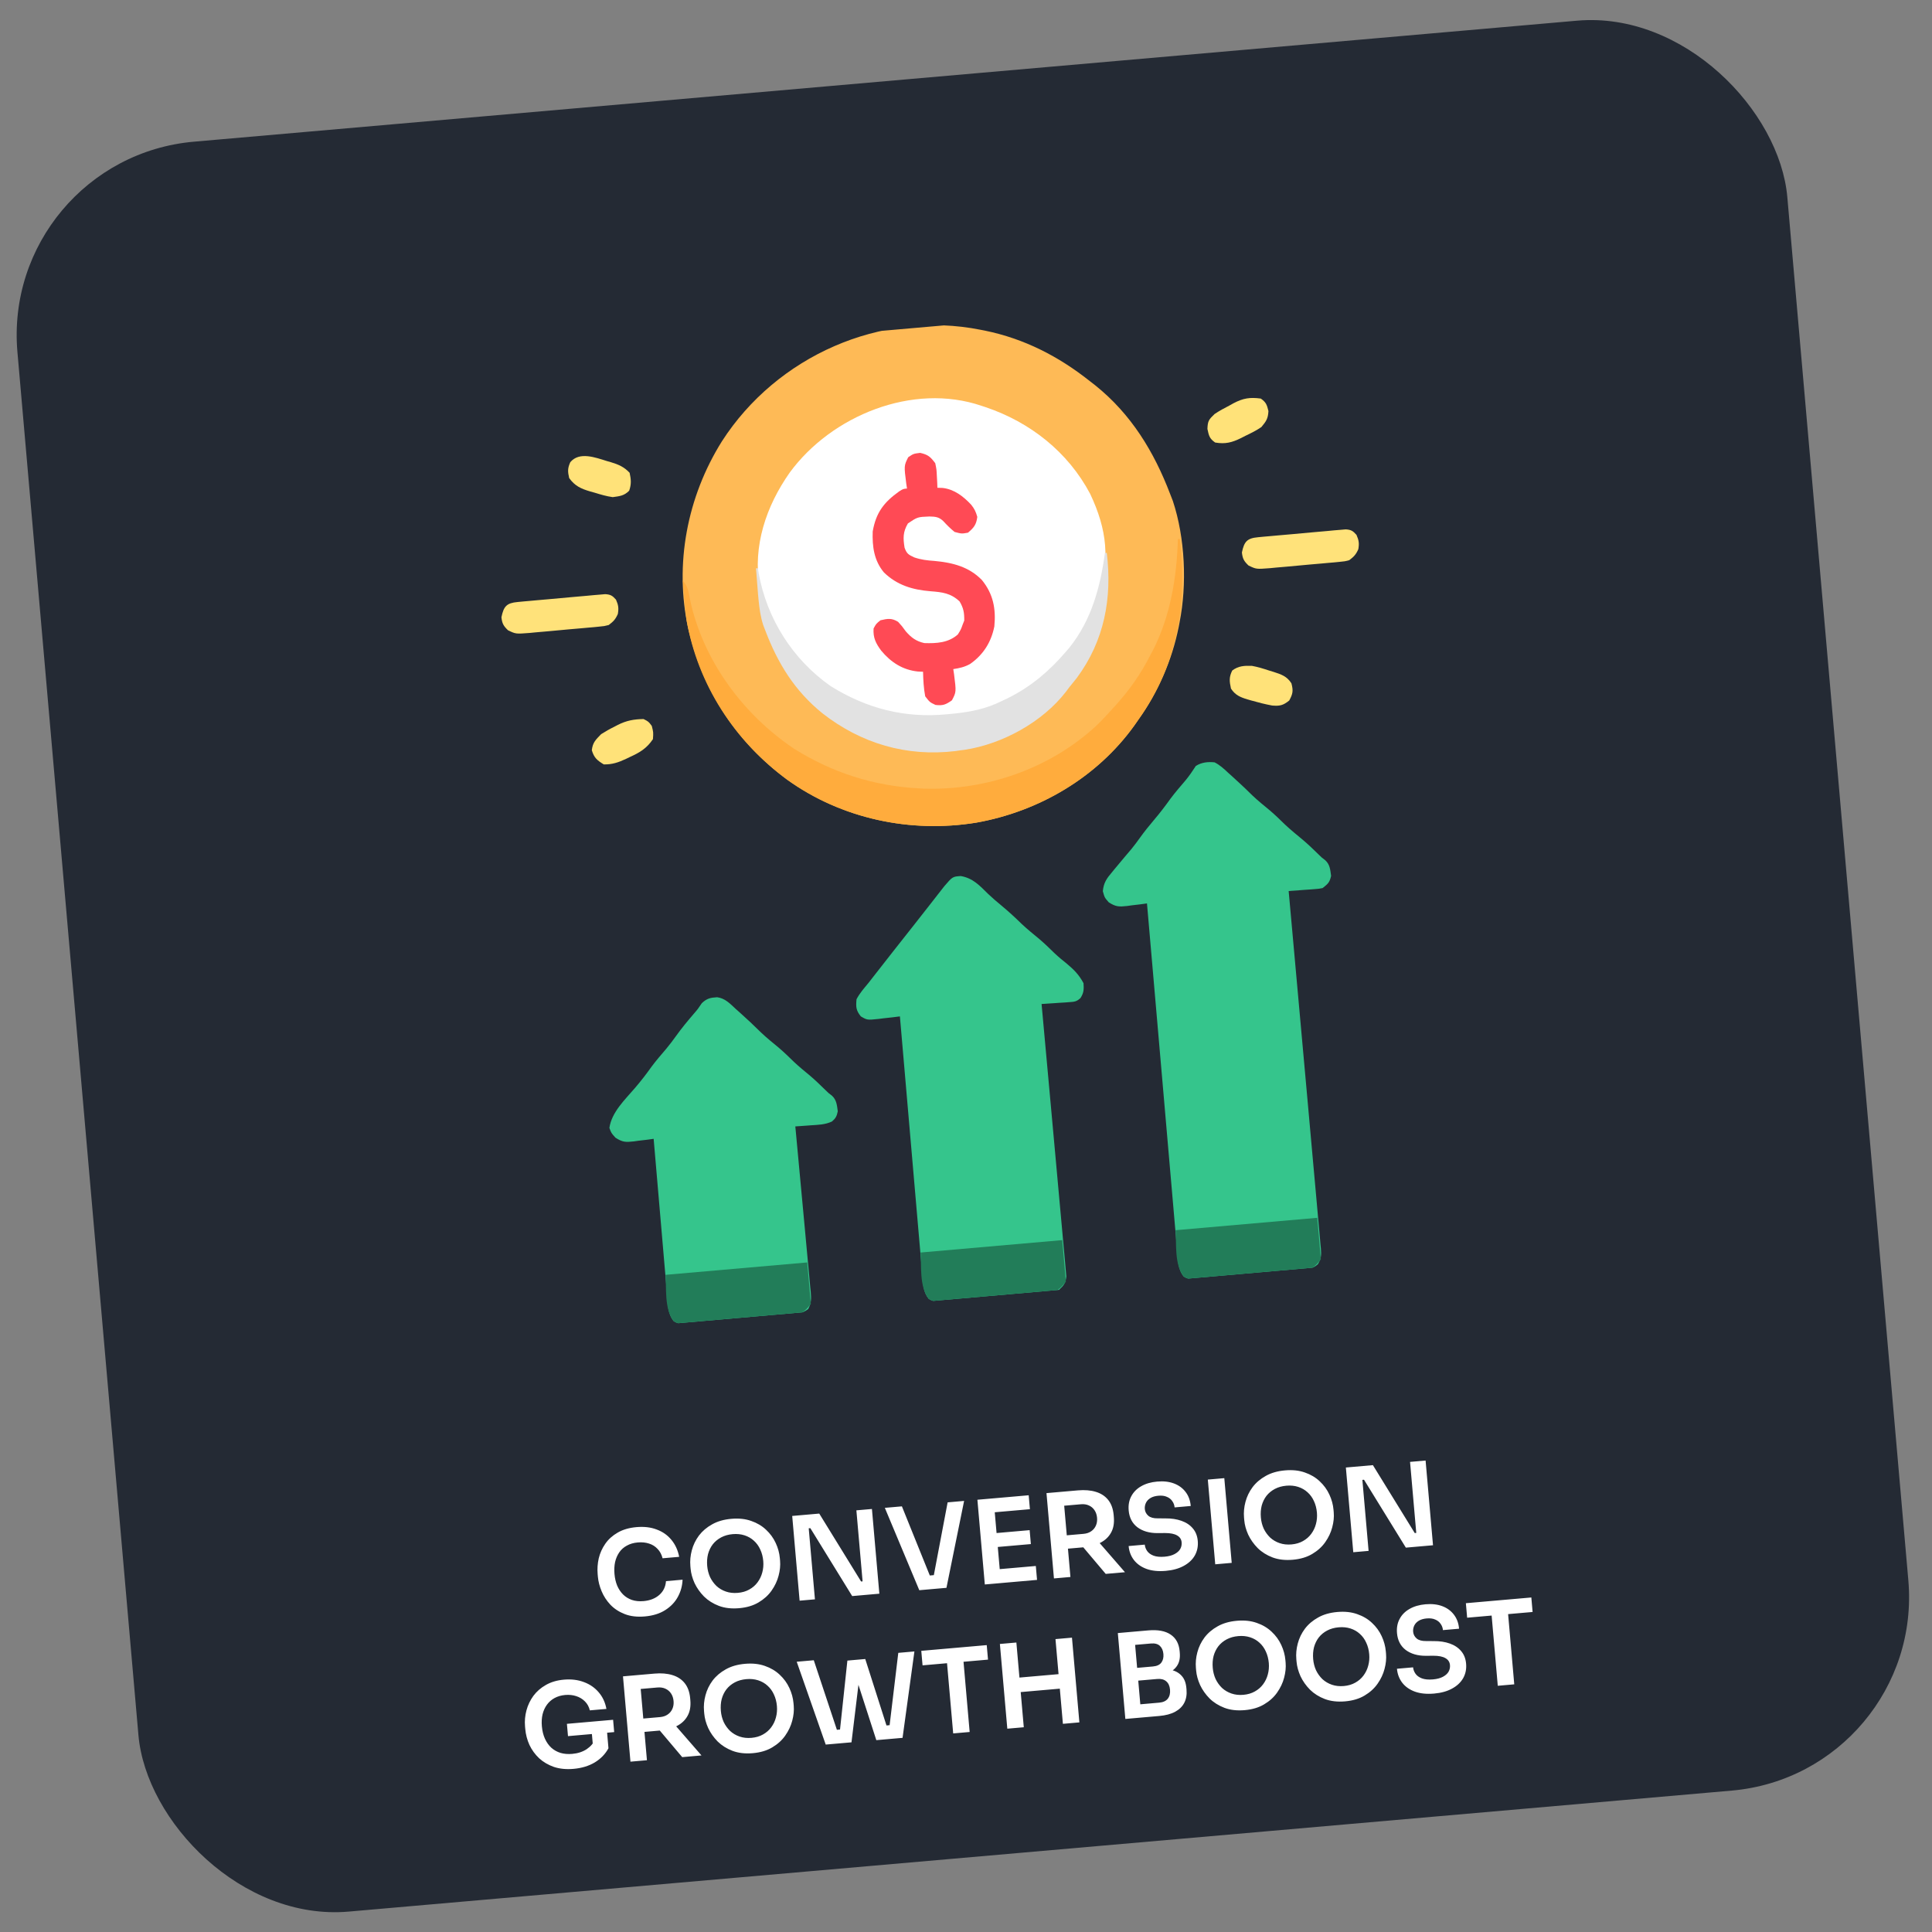 <svg width="199" height="199" viewBox="0 0 199 199" fill="none" xmlns="http://www.w3.org/2000/svg">
<rect x="0" y="0" width="199" height="199" fill="#808080" stroke="none"/>
<rect x="0.052" y="16.337" width="183" height="183" rx="20" transform="rotate(-5 0.052 16.337)" fill="#242A34"/>
<path d="M66.422 166.496C65.633 166.565 64.944 166.485 64.353 166.256C63.763 166.026 63.269 165.704 62.871 165.289C62.482 164.874 62.18 164.41 61.967 163.899C61.753 163.387 61.626 162.889 61.583 162.402L61.56 162.139C61.513 161.598 61.55 161.056 61.671 160.516C61.8 159.974 62.025 159.473 62.346 159.011C62.667 158.549 63.092 158.167 63.619 157.864C64.154 157.552 64.8 157.363 65.557 157.297C66.346 157.228 67.044 157.311 67.651 157.547C68.265 157.774 68.77 158.132 69.166 158.619C69.561 159.099 69.825 159.678 69.957 160.357L68.247 160.506C68.148 160.114 67.976 159.791 67.729 159.54C67.489 159.28 67.196 159.097 66.85 158.99C66.502 158.876 66.118 158.838 65.695 158.875C65.265 158.912 64.889 159.021 64.567 159.202C64.245 159.375 63.984 159.606 63.785 159.897C63.586 160.187 63.442 160.521 63.355 160.898C63.275 161.275 63.255 161.686 63.294 162.132C63.332 162.563 63.422 162.956 63.566 163.313C63.718 163.669 63.921 163.977 64.177 164.235C64.431 164.486 64.733 164.673 65.081 164.795C65.437 164.916 65.838 164.957 66.284 164.918C66.938 164.861 67.474 164.654 67.892 164.296C68.318 163.929 68.553 163.451 68.598 162.861L70.307 162.711C70.282 163.34 70.12 163.928 69.823 164.476C69.526 165.024 69.092 165.48 68.521 165.843C67.951 166.206 67.251 166.424 66.422 166.496ZM76.139 165.646C75.35 165.715 74.652 165.636 74.046 165.408C73.448 165.179 72.938 164.858 72.516 164.445C72.102 164.024 71.777 163.562 71.54 163.061C71.311 162.551 71.175 162.053 71.132 161.567L71.109 161.304C71.063 160.77 71.112 160.232 71.257 159.689C71.402 159.138 71.647 158.631 71.991 158.167C72.344 157.703 72.796 157.318 73.348 157.013C73.899 156.699 74.561 156.509 75.334 156.441C76.099 156.374 76.78 156.447 77.376 156.66C77.973 156.865 78.481 157.166 78.901 157.563C79.329 157.959 79.662 158.416 79.9 158.933C80.138 159.442 80.279 159.964 80.326 160.498L80.349 160.761C80.392 161.247 80.34 161.761 80.195 162.304C80.057 162.838 79.817 163.349 79.474 163.837C79.138 164.316 78.692 164.72 78.135 165.05C77.585 165.379 76.92 165.578 76.139 165.646ZM76.001 164.068C76.447 164.029 76.839 163.915 77.175 163.724C77.52 163.534 77.804 163.288 78.026 162.988C78.256 162.678 78.419 162.339 78.516 161.969C78.619 161.591 78.653 161.198 78.617 160.792C78.579 160.353 78.476 159.957 78.308 159.602C78.149 159.247 77.93 158.945 77.651 158.696C77.38 158.447 77.059 158.262 76.687 158.142C76.315 158.022 75.91 157.981 75.472 158.019C75.025 158.058 74.63 158.169 74.284 158.352C73.939 158.535 73.65 158.773 73.419 159.066C73.196 159.359 73.032 159.694 72.929 160.073C72.834 160.45 72.805 160.858 72.843 161.297C72.879 161.703 72.977 162.084 73.136 162.44C73.303 162.786 73.522 163.092 73.795 163.358C74.074 163.614 74.4 163.807 74.773 163.935C75.145 164.063 75.555 164.107 76.001 164.068ZM82.362 164.873L81.599 156.146L84.384 155.902L88.694 162.897L89.088 162.863L88.868 163.099L88.209 155.568L89.811 155.428L90.575 164.154L87.777 164.399L83.467 157.404L83.061 157.44L83.281 157.204L83.94 164.735L82.362 164.873ZM94.689 163.794L91.14 155.311L92.898 155.158L95.866 162.511L95.343 162.316L96.634 162.203L96.141 162.487L97.608 154.746L99.305 154.597L97.487 163.55L94.689 163.794ZM101.438 163.204L100.674 154.477L102.336 154.332L103.099 163.059L101.438 163.204ZM102.86 163.079L102.735 161.645L106.692 161.299L106.817 162.733L102.86 163.079ZM102.535 159.362L102.409 157.927L106.056 157.608L106.181 159.043L102.535 159.362ZM102.222 155.787L102.097 154.353L105.958 154.015L106.083 155.45L102.222 155.787ZM108.559 162.581L107.79 153.794L109.488 153.646L110.256 162.432L108.559 162.581ZM113.891 162.114L110.88 158.547L112.781 158.381L115.875 161.941L113.891 162.114ZM109.499 159.559L109.379 158.185L111.602 157.99C111.913 157.963 112.175 157.876 112.387 157.729C112.607 157.581 112.77 157.386 112.877 157.144C112.985 156.902 113.025 156.633 113 156.338C112.973 156.035 112.886 155.774 112.738 155.554C112.591 155.334 112.396 155.17 112.153 155.063C111.919 154.955 111.646 154.915 111.336 154.942L109.112 155.136L108.986 153.69L111.03 153.511C111.731 153.45 112.346 153.5 112.874 153.663C113.41 153.825 113.836 154.105 114.152 154.503C114.468 154.901 114.654 155.418 114.71 156.056L114.726 156.247C114.783 156.893 114.686 157.435 114.435 157.875C114.192 158.314 113.825 158.659 113.333 158.911C112.841 159.163 112.245 159.319 111.543 159.381L109.499 159.559ZM120.089 161.801C119.316 161.869 118.652 161.802 118.096 161.602C117.549 161.401 117.117 161.097 116.8 160.691C116.483 160.278 116.3 159.796 116.252 159.246L117.914 159.1C117.934 159.331 118.017 159.553 118.164 159.765C118.311 159.969 118.529 160.127 118.82 160.238C119.119 160.348 119.499 160.383 119.962 160.343C120.376 160.306 120.717 160.216 120.986 160.072C121.254 159.928 121.448 159.755 121.567 159.552C121.685 159.341 121.733 159.111 121.711 158.864C121.684 158.554 121.531 158.318 121.252 158.158C120.972 157.99 120.555 157.906 120.001 157.906L119.231 157.913C118.388 157.914 117.696 157.714 117.155 157.312C116.621 156.901 116.322 156.325 116.257 155.583C116.208 155.025 116.298 154.536 116.526 154.114C116.753 153.685 117.093 153.342 117.544 153.086C118.003 152.821 118.551 152.66 119.188 152.605C119.85 152.547 120.43 152.612 120.928 152.802C121.426 152.991 121.826 153.285 122.126 153.685C122.425 154.076 122.599 154.555 122.649 155.12L120.987 155.266C120.966 155.027 120.887 154.813 120.75 154.624C120.621 154.427 120.435 154.278 120.193 154.179C119.959 154.071 119.667 154.032 119.316 154.063C118.981 154.092 118.707 154.172 118.494 154.304C118.28 154.435 118.126 154.601 118.031 154.802C117.937 155.003 117.899 155.215 117.918 155.438C117.942 155.709 118.063 155.939 118.28 156.129C118.497 156.311 118.822 156.399 119.255 156.393L120.026 156.398C120.652 156.391 121.209 156.475 121.698 156.649C122.187 156.823 122.575 157.082 122.863 157.427C123.158 157.77 123.328 158.201 123.373 158.719C123.421 159.269 123.32 159.768 123.07 160.215C122.82 160.655 122.437 161.013 121.924 161.291C121.418 161.568 120.806 161.738 120.089 161.801ZM125.172 161.127L124.408 152.401L126.106 152.252L126.869 160.979L125.172 161.127ZM133.167 160.657C132.378 160.726 131.681 160.646 131.074 160.418C130.476 160.19 129.966 159.869 129.545 159.456C129.13 159.034 128.805 158.573 128.568 158.072C128.339 157.562 128.203 157.064 128.161 156.578L128.138 156.315C128.091 155.781 128.14 155.242 128.285 154.7C128.43 154.149 128.675 153.642 129.02 153.178C129.372 152.713 129.825 152.328 130.376 152.023C130.927 151.71 131.589 151.52 132.362 151.452C133.127 151.385 133.808 151.458 134.405 151.671C135.001 151.876 135.509 152.176 135.929 152.573C136.357 152.97 136.69 153.426 136.928 153.943C137.166 154.453 137.308 154.974 137.354 155.508L137.377 155.771C137.42 156.257 137.369 156.772 137.223 157.315C137.085 157.849 136.845 158.36 136.502 158.847C136.167 159.326 135.72 159.731 135.163 160.061C134.613 160.39 133.948 160.588 133.167 160.657ZM133.029 159.079C133.475 159.04 133.867 158.925 134.204 158.735C134.548 158.544 134.832 158.299 135.055 157.998C135.285 157.689 135.448 157.349 135.544 156.98C135.647 156.601 135.681 156.209 135.646 155.802C135.607 155.364 135.504 154.967 135.337 154.613C135.177 154.257 134.958 153.955 134.679 153.707C134.408 153.457 134.087 153.273 133.715 153.152C133.343 153.032 132.938 152.992 132.5 153.03C132.054 153.069 131.658 153.18 131.312 153.363C130.967 153.546 130.679 153.784 130.447 154.077C130.224 154.369 130.061 154.705 129.957 155.083C129.862 155.461 129.833 155.869 129.872 156.307C129.907 156.714 130.005 157.095 130.164 157.45C130.331 157.797 130.551 158.103 130.823 158.368C131.102 158.625 131.428 158.817 131.801 158.945C132.173 159.073 132.583 159.118 133.029 159.079ZM139.39 159.883L138.627 151.157L141.412 150.913L145.722 157.908L146.117 157.874L145.897 158.11L145.238 150.578L146.839 150.438L147.603 159.165L144.806 159.41L140.496 152.415L140.089 152.45L140.309 152.214L140.968 159.745L139.39 159.883ZM59.076 182.196C58.327 182.262 57.655 182.196 57.059 181.999C56.471 181.794 55.963 181.497 55.536 181.109C55.116 180.712 54.783 180.255 54.537 179.739C54.298 179.213 54.153 178.66 54.102 178.078L54.079 177.815C54.031 177.265 54.08 176.719 54.225 176.176C54.37 175.633 54.608 175.135 54.937 174.68C55.275 174.225 55.704 173.85 56.224 173.556C56.752 173.253 57.37 173.07 58.08 173.008C58.845 172.941 59.535 173.025 60.15 173.261C60.764 173.488 61.272 173.841 61.676 174.32C62.078 174.79 62.341 175.358 62.463 176.022L60.754 176.171C60.665 175.801 60.498 175.495 60.251 175.251C60.005 175 59.703 174.817 59.348 174.704C59.001 174.59 58.624 174.551 58.218 174.586C57.811 174.622 57.447 174.726 57.125 174.899C56.81 175.071 56.549 175.298 56.341 175.581C56.133 175.865 55.981 176.195 55.886 176.573C55.798 176.95 55.774 177.362 55.813 177.808C55.856 178.294 55.962 178.722 56.13 179.093C56.3 179.464 56.519 179.774 56.79 180.023C57.06 180.265 57.377 180.442 57.74 180.554C58.102 180.659 58.503 180.692 58.941 180.654C59.523 180.603 60.023 180.439 60.44 180.162C60.857 179.876 61.148 179.53 61.313 179.122L61.134 180.523L60.938 178.275L62.504 178.138L62.673 180.075C62.348 180.673 61.877 181.16 61.259 181.535C60.641 181.903 59.913 182.123 59.076 182.196ZM58.504 178.825L58.393 177.558L63.151 177.142L63.262 178.409L58.504 178.825ZM64.938 181.455L64.169 172.668L65.867 172.52L66.636 181.306L64.938 181.455ZM70.27 180.988L67.26 177.421L69.16 177.255L72.254 180.814L70.27 180.988ZM65.879 178.433L65.758 177.058L67.982 176.864C68.293 176.837 68.554 176.749 68.766 176.602C68.986 176.455 69.15 176.26 69.257 176.017C69.364 175.775 69.405 175.507 69.379 175.212C69.353 174.909 69.265 174.647 69.118 174.428C68.97 174.208 68.775 174.044 68.533 173.937C68.298 173.829 68.026 173.788 67.715 173.815L65.492 174.01L65.365 172.563L67.409 172.385C68.111 172.323 68.725 172.374 69.253 172.536C69.79 172.698 70.216 172.978 70.531 173.376C70.847 173.774 71.033 174.292 71.089 174.93L71.106 175.121C71.162 175.766 71.065 176.309 70.814 176.748C70.572 177.187 70.204 177.533 69.713 177.784C69.221 178.036 68.624 178.193 67.923 178.254L65.879 178.433ZM77.546 180.58C76.757 180.649 76.059 180.57 75.453 180.342C74.855 180.113 74.345 179.792 73.923 179.38C73.509 178.958 73.183 178.497 72.947 177.995C72.717 177.485 72.582 176.987 72.539 176.501L72.516 176.238C72.469 175.704 72.519 175.166 72.664 174.623C72.808 174.072 73.053 173.565 73.398 173.101C73.751 172.637 74.203 172.252 74.754 171.947C75.305 171.634 75.967 171.443 76.74 171.376C77.505 171.309 78.186 171.382 78.783 171.594C79.379 171.799 79.887 172.1 80.308 172.497C80.736 172.893 81.069 173.35 81.307 173.867C81.544 174.376 81.686 174.898 81.733 175.432L81.756 175.695C81.798 176.181 81.747 176.695 81.602 177.238C81.464 177.772 81.223 178.283 80.88 178.771C80.545 179.25 80.099 179.654 79.541 179.984C78.992 180.313 78.327 180.512 77.546 180.58ZM77.407 179.002C77.854 178.963 78.245 178.849 78.582 178.659C78.927 178.468 79.21 178.222 79.433 177.922C79.663 177.613 79.826 177.273 79.922 176.903C80.025 176.525 80.059 176.132 80.024 175.726C79.986 175.288 79.883 174.891 79.715 174.536C79.555 174.181 79.336 173.879 79.058 173.63C78.787 173.381 78.466 173.196 78.094 173.076C77.722 172.956 77.317 172.915 76.878 172.954C76.432 172.993 76.036 173.103 75.691 173.286C75.345 173.469 75.057 173.707 74.826 174C74.602 174.293 74.439 174.628 74.336 175.007C74.24 175.385 74.212 175.793 74.25 176.231C74.285 176.638 74.383 177.018 74.543 177.374C74.71 177.721 74.929 178.027 75.201 178.292C75.481 178.549 75.807 178.741 76.179 178.869C76.552 178.997 76.961 179.041 77.407 179.002ZM85.051 179.695L82.064 171.163L83.822 171.009L86.291 178.442L85.801 178.208L86.996 178.103L86.494 178.424L87.282 171.044L88.74 170.916L87.705 179.463L85.051 179.695ZM90.263 179.239L87.605 171.015L89.123 170.882L91.395 177.995L90.857 177.765L92.029 177.663L91.599 177.978L92.525 170.248L94.186 170.102L92.965 179.002L90.263 179.239ZM98.18 178.546L97.526 171.075L99.224 170.926L99.877 178.398L98.18 178.546ZM95.025 171.535L94.894 170.04L101.636 169.45L101.767 170.945L95.025 171.535ZM109.481 177.558L108.717 168.831L110.415 168.682L111.178 177.409L109.481 177.558ZM103.755 178.058L102.991 169.332L104.689 169.183L105.452 177.91L103.755 178.058ZM104.825 174.315L104.694 172.821L109.344 172.414L109.475 173.908L104.825 174.315ZM117.335 176.931L117.216 175.568L119.404 175.376C119.802 175.342 120.096 175.207 120.284 174.974C120.472 174.733 120.549 174.421 120.515 174.038C120.482 173.656 120.353 173.37 120.127 173.181C119.901 172.984 119.589 172.903 119.19 172.938L117.003 173.129L116.912 172.089L118.98 171.908C119.562 171.857 120.086 171.884 120.553 171.987C121.027 172.082 121.406 172.282 121.689 172.587C121.981 172.89 122.151 173.317 122.199 173.867L122.214 174.034C122.259 174.552 122.182 175.005 121.983 175.392C121.791 175.77 121.477 176.078 121.04 176.317C120.61 176.548 120.065 176.692 119.404 176.75L117.335 176.931ZM115.913 177.055L115.139 168.209L116.801 168.063L117.574 176.91L115.913 177.055ZM116.979 172.854L116.888 171.814L118.753 171.651C119.159 171.615 119.449 171.482 119.621 171.25C119.793 171.018 119.864 170.723 119.833 170.364C119.801 170.005 119.68 169.727 119.47 169.528C119.26 169.33 118.952 169.248 118.546 169.284L116.681 169.447L116.561 168.084L118.271 167.935C119.259 167.848 120.026 167.99 120.573 168.36C121.127 168.729 121.438 169.3 121.506 170.073L121.52 170.24C121.568 170.782 121.474 171.228 121.24 171.578C121.013 171.919 120.678 172.181 120.236 172.364C119.794 172.54 119.278 172.653 118.688 172.705L116.979 172.854ZM128.211 176.148C127.422 176.217 126.725 176.137 126.119 175.909C125.52 175.68 125.011 175.36 124.589 174.947C124.175 174.525 123.849 174.064 123.613 173.563C123.383 173.053 123.247 172.555 123.205 172.069L123.182 171.806C123.135 171.272 123.184 170.733 123.33 170.19C123.474 169.64 123.719 169.133 124.064 168.669C124.417 168.204 124.869 167.819 125.42 167.514C125.971 167.201 126.633 167.01 127.406 166.943C128.171 166.876 128.852 166.949 129.449 167.162C130.045 167.366 130.553 167.667 130.973 168.064C131.402 168.46 131.735 168.917 131.973 169.434C132.21 169.944 132.352 170.465 132.399 170.999L132.422 171.262C132.464 171.748 132.413 172.263 132.268 172.805C132.13 173.34 131.889 173.85 131.546 174.338C131.211 174.817 130.764 175.222 130.207 175.551C129.658 175.881 128.992 176.079 128.211 176.148ZM128.073 174.57C128.52 174.531 128.911 174.416 129.248 174.226C129.593 174.035 129.876 173.79 130.099 173.489C130.329 173.18 130.492 172.84 130.588 172.471C130.691 172.092 130.725 171.7 130.69 171.293C130.651 170.855 130.548 170.458 130.381 170.104C130.221 169.748 130.002 169.446 129.723 169.197C129.453 168.948 129.131 168.763 128.759 168.643C128.388 168.523 127.982 168.482 127.544 168.521C127.098 168.56 126.702 168.671 126.357 168.854C126.011 169.036 125.723 169.274 125.492 169.568C125.268 169.86 125.105 170.196 125.001 170.574C124.906 170.952 124.877 171.36 124.916 171.798C124.951 172.205 125.049 172.586 125.209 172.941C125.375 173.288 125.595 173.594 125.867 173.859C126.146 174.116 126.472 174.308 126.845 174.436C127.218 174.564 127.627 174.609 128.073 174.57ZM138.555 175.243C137.766 175.312 137.068 175.232 136.462 175.004C135.864 174.776 135.354 174.455 134.932 174.042C134.518 173.62 134.192 173.159 133.956 172.658C133.727 172.148 133.591 171.65 133.548 171.164L133.525 170.901C133.478 170.367 133.528 169.828 133.673 169.286C133.817 168.735 134.062 168.228 134.407 167.764C134.76 167.299 135.212 166.914 135.764 166.609C136.314 166.296 136.976 166.106 137.749 166.038C138.514 165.971 139.195 166.044 139.792 166.257C140.388 166.462 140.897 166.762 141.317 167.159C141.745 167.555 142.078 168.012 142.316 168.529C142.553 169.039 142.695 169.56 142.742 170.094L142.765 170.357C142.807 170.843 142.756 171.358 142.611 171.901C142.473 172.435 142.232 172.945 141.89 173.433C141.554 173.912 141.108 174.317 140.55 174.647C140.001 174.976 139.336 175.174 138.555 175.243ZM138.417 173.665C138.863 173.626 139.254 173.511 139.591 173.321C139.936 173.13 140.22 172.885 140.442 172.584C140.672 172.275 140.835 171.935 140.931 171.566C141.035 171.187 141.069 170.795 141.033 170.388C140.995 169.95 140.892 169.553 140.724 169.199C140.565 168.843 140.345 168.541 140.067 168.293C139.796 168.043 139.475 167.858 139.103 167.738C138.731 167.618 138.326 167.578 137.887 167.616C137.441 167.655 137.045 167.766 136.7 167.949C136.355 168.131 136.066 168.37 135.835 168.663C135.612 168.955 135.448 169.291 135.345 169.669C135.249 170.047 135.221 170.455 135.259 170.893C135.295 171.3 135.392 171.681 135.552 172.036C135.719 172.383 135.938 172.689 136.21 172.954C136.49 173.211 136.816 173.403 137.188 173.531C137.561 173.659 137.97 173.704 138.417 173.665ZM147.728 174.44C146.955 174.508 146.29 174.442 145.735 174.241C145.187 174.04 144.755 173.737 144.438 173.331C144.121 172.917 143.938 172.435 143.89 171.885L145.552 171.74C145.572 171.971 145.656 172.192 145.803 172.404C145.949 172.608 146.168 172.766 146.459 172.877C146.757 172.987 147.138 173.022 147.6 172.982C148.014 172.946 148.356 172.855 148.624 172.712C148.893 172.568 149.086 172.394 149.205 172.191C149.323 171.98 149.371 171.751 149.35 171.504C149.323 171.193 149.17 170.957 148.891 170.797C148.611 170.629 148.194 170.545 147.64 170.545L146.869 170.552C146.026 170.554 145.334 170.353 144.793 169.951C144.259 169.54 143.96 168.964 143.895 168.223C143.846 167.665 143.936 167.175 144.164 166.754C144.392 166.324 144.731 165.981 145.182 165.725C145.641 165.46 146.189 165.3 146.827 165.244C147.488 165.186 148.068 165.252 148.566 165.441C149.065 165.63 149.464 165.925 149.764 166.324C150.063 166.715 150.238 167.194 150.287 167.76L148.625 167.905C148.605 167.666 148.526 167.452 148.389 167.263C148.259 167.066 148.073 166.917 147.832 166.818C147.597 166.71 147.305 166.672 146.954 166.702C146.62 166.731 146.345 166.812 146.132 166.943C145.919 167.074 145.765 167.24 145.67 167.441C145.575 167.642 145.537 167.854 145.557 168.077C145.58 168.348 145.701 168.579 145.918 168.768C146.135 168.95 146.46 169.038 146.893 169.032L147.664 169.037C148.29 169.031 148.848 169.114 149.337 169.288C149.826 169.462 150.214 169.722 150.501 170.066C150.796 170.409 150.966 170.84 151.011 171.358C151.06 171.908 150.959 172.407 150.709 172.854C150.458 173.294 150.076 173.653 149.562 173.93C149.056 174.208 148.445 174.377 147.728 174.44ZM154.274 173.639L153.621 166.167L155.318 166.019L155.972 173.49L154.274 173.639ZM151.119 166.627L150.988 165.133L157.731 164.543L157.861 166.037L151.119 166.627Z" fill="white"/>
<g clip-path="url(#clip0_3061_3162)">
<path d="M101.013 33.97C101.158 33.998 101.302 34.027 101.452 34.056C105.494 34.884 109.038 36.702 112.259 39.26C112.447 39.407 112.636 39.553 112.831 39.705C116.51 42.66 118.862 46.515 120.53 50.888C120.622 51.124 120.713 51.359 120.808 51.602C122.073 55.424 122.276 60.205 121.493 64.136C121.466 64.278 121.438 64.421 121.41 64.568C120.716 68.014 119.31 71.256 117.268 74.112C117.122 74.322 116.976 74.531 116.825 74.747C112.983 80.088 107.001 83.589 100.559 84.734C93.774 85.839 86.691 84.337 81.086 80.314C75.967 76.54 72.546 71.393 71.005 65.22C70.965 65.063 70.926 64.905 70.885 64.743C69.443 58.114 70.779 51.159 74.367 45.442C79.997 36.7 90.708 31.909 101.013 33.97Z" fill="#FEBA56"/>
<path d="M101.11 41.804C101.246 41.849 101.382 41.894 101.523 41.94C106.113 43.487 110.012 46.561 112.29 50.871C114.039 54.567 114.373 57.706 113.078 61.61C111.424 66.181 108.219 69.943 103.853 72.1C103.529 72.25 103.529 72.25 103.199 72.402C102.902 72.55 102.902 72.55 102.599 72.7C98.416 74.515 93.301 74.296 89.101 72.695C87.854 72.19 86.719 71.569 85.61 70.804C85.435 70.687 85.261 70.57 85.081 70.449C81.79 68.118 79.133 64.435 78.236 60.47C77.531 56.232 78.904 52.143 81.35 48.667C85.638 42.823 94.012 39.375 101.11 41.804Z" fill="white"/>
<path d="M125.105 78.524C125.641 78.796 126.048 79.17 126.484 79.58C126.603 79.686 126.723 79.793 126.846 79.903C127.187 80.208 127.522 80.519 127.855 80.832C128.075 81.039 128.075 81.039 128.299 81.25C128.533 81.475 128.765 81.702 128.996 81.93C129.57 82.475 130.185 82.969 130.795 83.473C131.343 83.94 131.854 84.437 132.369 84.941C132.953 85.49 133.574 85.993 134.192 86.504C134.763 86.99 135.302 87.504 135.836 88.03C136.152 88.345 136.152 88.345 136.504 88.606C136.993 89.058 137.017 89.58 137.107 90.218C136.95 90.898 136.801 91.019 136.236 91.471C135.852 91.549 135.852 91.549 135.417 91.581C135.26 91.593 135.104 91.605 134.943 91.618C134.699 91.635 134.699 91.635 134.451 91.651C134.204 91.67 134.204 91.67 133.952 91.689C133.546 91.72 133.14 91.749 132.734 91.777C132.752 91.972 132.77 92.166 132.788 92.367C133.22 97.102 133.647 101.838 134.069 106.574C134.274 108.864 134.48 111.154 134.689 113.444C134.871 115.439 135.051 117.435 135.227 119.431C135.321 120.488 135.416 121.545 135.514 122.602C135.606 123.596 135.695 124.59 135.781 125.585C135.813 125.951 135.846 126.316 135.881 126.681C135.929 127.179 135.971 127.677 136.013 128.176C136.028 128.321 136.043 128.466 136.058 128.616C136.109 129.284 136.095 129.651 135.737 130.228C135.192 130.693 134.786 130.711 134.076 130.774C133.887 130.792 133.887 130.792 133.694 130.81C133.278 130.849 132.861 130.882 132.445 130.915C132.155 130.941 131.865 130.966 131.575 130.992C130.969 131.045 130.362 131.096 129.755 131.145C128.977 131.207 128.199 131.276 127.422 131.346C126.824 131.4 126.226 131.451 125.627 131.501C125.34 131.525 125.054 131.55 124.767 131.576C124.366 131.611 123.966 131.643 123.565 131.674C123.337 131.693 123.109 131.712 122.874 131.731C122.307 131.705 122.307 131.705 121.928 131.488C121.324 130.741 121.331 129.825 121.254 128.901C121.241 128.748 121.227 128.595 121.213 128.437C121.168 127.923 121.124 127.409 121.08 126.895C121.048 126.527 121.016 126.159 120.983 125.791C120.896 124.791 120.809 123.79 120.723 122.79C120.633 121.745 120.542 120.7 120.45 119.655C120.278 117.676 120.106 115.697 119.935 113.718C119.74 111.465 119.544 109.212 119.348 106.959C118.945 102.324 118.543 97.689 118.141 93.054C117.915 93.085 117.688 93.116 117.455 93.148C117.155 93.184 116.854 93.219 116.554 93.254C116.405 93.275 116.256 93.296 116.103 93.318C115.269 93.409 114.941 93.411 114.209 92.946C113.776 92.455 113.776 92.455 113.595 91.797C113.671 90.933 113.994 90.476 114.539 89.84C114.629 89.73 114.718 89.62 114.81 89.507C115.067 89.192 115.329 88.881 115.593 88.571C115.772 88.357 115.772 88.357 115.955 88.138C116.153 87.903 116.352 87.668 116.552 87.435C116.86 87.06 117.143 86.673 117.426 86.279C117.879 85.649 118.358 85.053 118.86 84.462C119.465 83.751 120.022 83.022 120.565 82.263C121.056 81.605 121.593 80.988 122.126 80.363C122.513 79.894 122.845 79.399 123.176 78.889C123.783 78.516 124.409 78.453 125.105 78.524Z" fill="#35C58C"/>
<path d="M98.963 90.234C100.223 90.451 100.915 91.226 101.794 92.091C102.235 92.51 102.694 92.898 103.163 93.286C103.883 93.882 104.559 94.504 105.226 95.158C105.812 95.709 106.435 96.213 107.054 96.725C107.607 97.195 108.123 97.695 108.641 98.204C109.045 98.584 109.468 98.929 109.9 99.276C110.633 99.888 111.155 100.425 111.606 101.272C111.649 101.904 111.637 102.265 111.293 102.8C110.894 103.173 110.661 103.187 110.12 103.224C109.955 103.236 109.79 103.249 109.62 103.262C109.448 103.272 109.277 103.282 109.099 103.292C108.926 103.305 108.752 103.317 108.572 103.33C108.143 103.361 107.714 103.389 107.284 103.414C107.298 103.561 107.311 103.708 107.325 103.859C107.655 107.425 107.98 110.991 108.3 114.558C108.455 116.283 108.611 118.008 108.771 119.732C108.91 121.235 109.047 122.738 109.18 124.242C109.251 125.038 109.323 125.834 109.398 126.63C109.469 127.378 109.536 128.128 109.601 128.877C109.625 129.152 109.651 129.427 109.678 129.702C109.714 130.077 109.746 130.453 109.777 130.828C109.796 131.038 109.815 131.249 109.835 131.465C109.775 132.153 109.581 132.401 109.077 132.862C108.5 133.011 108.5 133.011 107.809 133.072C107.62 133.09 107.62 133.09 107.427 133.108C107.011 133.147 106.594 133.18 106.178 133.213C105.888 133.239 105.598 133.264 105.309 133.29C104.702 133.343 104.095 133.394 103.488 133.443C102.71 133.505 101.932 133.574 101.155 133.644C100.557 133.698 99.959 133.749 99.36 133.799C99.074 133.823 98.787 133.848 98.5 133.874C98.1 133.909 97.699 133.941 97.298 133.972C97.07 133.991 96.842 134.01 96.607 134.029C96.04 134.003 96.04 134.003 95.661 133.786C95.126 133.124 95.09 132.381 95.018 131.554C94.997 131.317 94.976 131.08 94.955 130.836C94.933 130.574 94.91 130.312 94.888 130.051C94.864 129.774 94.84 129.498 94.816 129.222C94.75 128.473 94.686 127.724 94.621 126.974C94.554 126.191 94.486 125.408 94.417 124.624C94.288 123.141 94.16 121.658 94.032 120.175C93.887 118.487 93.74 116.799 93.593 115.11C93.292 111.637 92.991 108.164 92.692 104.691C92.449 104.721 92.206 104.752 91.955 104.783C91.635 104.818 91.314 104.854 90.993 104.889C90.834 104.909 90.674 104.93 90.509 104.951C89.32 105.074 89.32 105.074 88.665 104.688C88.169 104.07 88.15 103.713 88.224 102.925C88.547 102.302 89.004 101.789 89.45 101.25C89.628 101.022 89.805 100.795 89.982 100.567C90.623 99.739 91.27 98.915 91.918 98.093C92.032 97.949 92.145 97.805 92.261 97.657C92.846 96.915 93.43 96.174 94.016 95.434C94.52 94.795 95.022 94.155 95.523 93.513C95.651 93.35 95.778 93.187 95.91 93.019C96.154 92.707 96.398 92.394 96.641 92.081C96.752 91.94 96.862 91.799 96.976 91.653C97.073 91.53 97.169 91.406 97.269 91.278C98.115 90.293 98.115 90.293 98.963 90.234Z" fill="#35C58C"/>
<path d="M73.866 102.717C74.682 102.823 75.192 103.373 75.775 103.916C75.969 104.088 75.969 104.088 76.168 104.264C76.93 104.944 77.675 105.643 78.401 106.362C78.971 106.905 79.584 107.396 80.191 107.898C80.744 108.369 81.261 108.869 81.78 109.378C82.307 109.875 82.866 110.33 83.425 110.791C83.977 111.262 84.496 111.763 85.014 112.271C85.336 112.592 85.336 112.592 85.691 112.855C86.179 113.305 86.203 113.828 86.293 114.465C86.189 114.973 86.082 115.183 85.692 115.518C84.992 115.845 84.291 115.858 83.527 115.908C83.373 115.92 83.218 115.932 83.059 115.944C82.679 115.973 82.299 115.999 81.92 116.024C81.941 116.252 81.963 116.479 81.985 116.713C82.188 118.853 82.387 120.994 82.582 123.135C82.683 124.235 82.784 125.336 82.89 126.436C82.991 127.497 83.089 128.559 83.184 129.621C83.221 130.027 83.259 130.432 83.299 130.837C83.354 131.404 83.404 131.971 83.454 132.539C83.471 132.707 83.489 132.875 83.507 133.048C83.565 133.768 83.587 134.185 83.248 134.835C82.669 135.264 82.259 135.307 81.542 135.37C81.353 135.388 81.353 135.388 81.16 135.406C80.744 135.445 80.327 135.478 79.911 135.511C79.621 135.537 79.331 135.562 79.042 135.588C78.435 135.641 77.828 135.692 77.221 135.741C76.443 135.803 75.665 135.872 74.888 135.942C74.29 135.996 73.692 136.047 73.094 136.097C72.807 136.121 72.52 136.146 72.233 136.172C71.832 136.207 71.432 136.239 71.031 136.27C70.803 136.289 70.575 136.308 70.34 136.327C69.773 136.301 69.773 136.301 69.394 136.084C68.754 135.292 68.785 134.271 68.704 133.295C68.689 133.122 68.674 132.95 68.658 132.772C68.608 132.201 68.56 131.63 68.511 131.059C68.477 130.664 68.443 130.268 68.408 129.872C68.318 128.83 68.229 127.789 68.14 126.747C68.049 125.684 67.957 124.621 67.865 123.558C67.684 121.472 67.505 119.387 67.327 117.301C67.1 117.332 66.874 117.364 66.641 117.396C66.34 117.431 66.04 117.466 65.739 117.501C65.59 117.523 65.441 117.544 65.288 117.566C64.449 117.657 64.128 117.661 63.395 117.185C62.961 116.703 62.961 116.703 62.769 116.18C62.997 114.555 64.379 113.264 65.415 112.053C66.022 111.343 66.584 110.616 67.125 109.854C67.598 109.216 68.12 108.62 68.634 108.015C68.986 107.589 69.314 107.157 69.635 106.708C70.211 105.904 70.835 105.15 71.48 104.401C71.875 103.944 71.875 103.944 72.292 103.326C72.803 102.842 73.17 102.759 73.866 102.717Z" fill="#35C58C"/>
<path d="M70.334 59.789C70.846 60.429 70.896 60.814 71.045 61.614C72.343 67.947 76.499 73.577 81.82 77.14C85.731 79.58 89.949 80.943 94.557 81.197C94.738 81.207 94.918 81.217 95.104 81.228C101.59 81.445 108.121 79.181 112.912 74.763C113.508 74.189 114.068 73.587 114.62 72.972C114.719 72.863 114.817 72.755 114.919 72.643C116.352 71.054 117.483 69.445 118.458 67.538C118.613 67.248 118.613 67.248 118.771 66.952C120.568 63.41 121.206 59.457 121.328 55.524C121.392 55.518 121.456 55.513 121.522 55.507C122.336 62.198 121.25 68.541 117.269 74.112C117.122 74.322 116.976 74.531 116.825 74.747C112.983 80.088 107.001 83.59 100.559 84.734C93.774 85.839 86.692 84.337 81.086 80.314C75.659 76.312 71.876 70.545 70.712 63.852C70.539 62.503 70.439 61.145 70.334 59.789Z" fill="#FFAC3D"/>
<path d="M94.782 46.646C95.607 46.839 95.826 47.044 96.333 47.711C96.466 48.353 96.466 48.353 96.498 49.033C96.51 49.259 96.523 49.486 96.536 49.719C96.542 49.891 96.548 50.063 96.554 50.241C96.733 50.247 96.911 50.253 97.094 50.259C98.295 50.397 99.228 51.126 100.041 51.994C100.382 52.432 100.504 52.691 100.664 53.239C100.563 54.037 100.317 54.351 99.704 54.867C99.053 54.985 99.053 54.985 98.325 54.791C97.9 54.447 97.533 54.084 97.165 53.68C96.711 53.242 96.348 53.213 95.73 53.2C94.51 53.248 94.51 53.248 93.518 53.913C93 54.791 93.013 55.425 93.174 56.418C93.4 57.036 93.568 57.133 94.171 57.414C94.889 57.657 95.503 57.727 96.258 57.778C98.109 57.95 99.798 58.37 101.135 59.741C102.302 61.167 102.597 62.699 102.419 64.529C102.093 66.154 101.275 67.449 99.914 68.396C99.345 68.709 98.829 68.823 98.189 68.919C98.215 69.09 98.241 69.26 98.268 69.436C98.501 71.275 98.501 71.275 98.053 72.13C97.42 72.579 97.127 72.701 96.355 72.609C95.767 72.33 95.767 72.33 95.297 71.721C95.141 70.879 95.094 70.047 95.076 69.192C94.811 69.179 94.811 69.179 94.54 69.167C92.973 69.004 91.761 68.215 90.768 67.02C90.207 66.261 89.919 65.692 89.98 64.736C90.244 64.247 90.244 64.247 90.69 63.89C91.434 63.716 91.845 63.643 92.506 64.05C92.899 64.481 92.899 64.481 93.302 65.034C93.869 65.683 94.373 66.054 95.209 66.239C96.467 66.279 97.685 66.216 98.66 65.349C98.977 64.839 98.977 64.839 99.159 64.325C99.212 64.191 99.265 64.057 99.32 63.919C99.326 63.115 99.254 62.648 98.841 61.951C97.936 61.094 97.052 60.993 95.857 60.901C94.001 60.751 92.404 60.282 91.043 58.958C90.026 57.732 89.838 56.303 89.89 54.745C90.229 52.802 91.035 51.741 92.618 50.612C93.035 50.353 93.035 50.353 93.424 50.319C93.398 50.148 93.372 49.978 93.345 49.803C93.112 47.971 93.112 47.971 93.547 47.097C94.091 46.731 94.091 46.731 94.782 46.646Z" fill="#FF4A55"/>
<path d="M77.871 58.541C77.935 58.536 77.999 58.53 78.065 58.524C78.094 58.705 78.122 58.886 78.151 59.072C79.003 63.75 81.65 67.929 85.561 70.674C89.249 72.971 93.171 73.99 97.505 73.574C97.752 73.551 97.999 73.528 98.254 73.504C100.04 73.316 101.562 73.013 103.182 72.208C103.404 72.103 103.626 71.998 103.855 71.89C106.205 70.713 108.094 69.112 109.795 67.12C109.917 66.977 110.039 66.834 110.165 66.687C112.42 63.859 113.33 60.499 113.808 56.966C113.872 56.96 113.936 56.955 114.002 56.949C114.564 61.609 113.758 65.989 110.914 69.828C110.65 70.159 110.385 70.489 110.118 70.817C110.011 70.96 109.903 71.104 109.792 71.253C107.377 74.376 103.262 76.632 99.389 77.227C99.235 77.246 99.08 77.266 98.921 77.286C98.674 77.323 98.674 77.323 98.422 77.36C93.392 77.97 88.688 76.584 84.711 73.471C81.848 71.155 80.109 68.324 78.822 64.928C78.72 64.664 78.72 64.664 78.616 64.394C78.334 63.527 78.214 62.647 78.129 61.742C78.111 61.547 78.093 61.352 78.074 61.15C77.999 60.281 77.932 59.412 77.871 58.541Z" fill="#E2E2E2"/>
<path d="M94.819 129.012C99.635 128.591 104.451 128.17 109.412 127.735C109.536 129.148 109.659 130.561 109.787 132.016C109.002 132.951 108.939 132.973 107.809 133.072C107.683 133.084 107.557 133.096 107.427 133.108C107.011 133.147 106.594 133.18 106.178 133.213C105.888 133.239 105.598 133.264 105.308 133.29C104.702 133.343 104.095 133.394 103.488 133.443C102.71 133.505 101.932 133.574 101.155 133.644C100.557 133.698 99.959 133.749 99.36 133.799C99.073 133.823 98.787 133.848 98.5 133.874C98.099 133.909 97.699 133.941 97.298 133.972C97.07 133.991 96.842 134.01 96.607 134.029C96.04 134.003 96.04 134.003 95.661 133.786C94.665 132.554 94.926 130.232 94.819 129.012Z" fill="#227D59"/>
<path d="M68.552 131.31C73.368 130.889 78.184 130.468 83.145 130.034C83.269 131.446 83.392 132.859 83.52 134.314C82.735 135.249 82.672 135.271 81.542 135.37C81.416 135.382 81.29 135.394 81.16 135.406C80.744 135.445 80.327 135.478 79.911 135.511C79.621 135.537 79.331 135.562 79.042 135.588C78.435 135.642 77.828 135.692 77.221 135.741C76.443 135.803 75.665 135.872 74.888 135.942C74.29 135.996 73.692 136.047 73.093 136.097C72.806 136.121 72.52 136.146 72.233 136.172C71.832 136.208 71.432 136.239 71.031 136.27C70.803 136.289 70.575 136.308 70.34 136.327C69.773 136.301 69.773 136.301 69.394 136.084C68.398 134.852 68.659 132.53 68.552 131.31Z" fill="#227D59"/>
<path d="M121.086 126.714C125.902 126.293 130.717 125.871 135.679 125.437C135.802 126.85 135.926 128.263 136.053 129.718C135.269 130.653 135.206 130.674 134.076 130.774C133.95 130.786 133.824 130.798 133.693 130.81C133.277 130.849 132.861 130.882 132.445 130.915C132.155 130.941 131.865 130.966 131.575 130.992C130.969 131.045 130.362 131.096 129.755 131.145C128.977 131.207 128.199 131.276 127.422 131.346C126.824 131.4 126.225 131.451 125.627 131.501C125.34 131.525 125.053 131.55 124.767 131.576C124.366 131.611 123.965 131.643 123.565 131.674C123.336 131.693 123.108 131.712 122.874 131.731C122.307 131.705 122.307 131.705 121.927 131.488C120.932 130.256 121.193 127.934 121.086 126.714Z" fill="#227D59"/>
<path d="M129.573 55.337C129.781 55.316 129.989 55.296 130.204 55.276C130.43 55.256 130.656 55.237 130.889 55.216C131.12 55.195 131.351 55.174 131.589 55.153C132.079 55.109 132.569 55.066 133.059 55.024C133.81 54.959 134.561 54.888 135.311 54.818C135.786 54.776 136.262 54.734 136.737 54.693C136.962 54.671 137.188 54.649 137.42 54.627C137.734 54.602 137.734 54.602 138.054 54.575C138.238 54.559 138.422 54.543 138.612 54.526C139.171 54.564 139.349 54.679 139.719 55.091C139.967 55.649 140.013 55.965 139.91 56.569C139.665 57.122 139.45 57.346 138.968 57.705C138.518 57.821 138.518 57.821 138.009 57.869C137.722 57.897 137.722 57.897 137.429 57.927C137.223 57.944 137.017 57.962 136.805 57.98C136.593 57.999 136.38 58.019 136.162 58.039C135.712 58.08 135.263 58.119 134.814 58.156C134.126 58.215 133.44 58.281 132.754 58.347C132.317 58.385 131.88 58.423 131.444 58.461C131.136 58.491 131.136 58.491 130.822 58.522C129.397 58.633 129.397 58.633 128.595 58.245C128.128 57.795 127.991 57.551 127.919 56.908C128.152 55.792 128.442 55.441 129.573 55.337Z" fill="#FFE27A"/>
<path d="M53.302 62.01C53.51 61.989 53.718 61.969 53.933 61.949C54.159 61.929 54.385 61.909 54.618 61.889C54.849 61.868 55.08 61.847 55.318 61.825C55.808 61.781 56.298 61.739 56.788 61.696C57.539 61.631 58.29 61.561 59.04 61.49C59.516 61.448 59.991 61.407 60.466 61.365C60.691 61.344 60.917 61.322 61.149 61.3C61.463 61.275 61.463 61.275 61.783 61.248C61.967 61.232 62.151 61.216 62.341 61.199C62.9 61.237 63.078 61.352 63.448 61.764C63.696 62.322 63.742 62.638 63.639 63.242C63.394 63.795 63.179 64.019 62.697 64.378C62.247 64.494 62.247 64.494 61.738 64.541C61.451 64.57 61.451 64.57 61.158 64.6C60.952 64.617 60.746 64.635 60.534 64.653C60.322 64.672 60.109 64.692 59.891 64.712C59.441 64.752 58.992 64.791 58.543 64.829C57.855 64.888 57.169 64.953 56.483 65.02C56.046 65.058 55.609 65.096 55.173 65.134C54.865 65.164 54.865 65.164 54.551 65.195C53.126 65.306 53.126 65.306 52.324 64.918C51.857 64.468 51.72 64.224 51.648 63.58C51.881 62.464 52.171 62.114 53.302 62.01Z" fill="#FFE27A"/>
<path d="M129.865 41.053C130.414 41.44 130.495 41.693 130.652 42.344C130.609 43.123 130.425 43.387 129.925 43.988C129.402 44.347 128.849 44.62 128.277 44.892C128.13 44.968 127.983 45.043 127.832 45.121C126.896 45.578 126.222 45.761 125.163 45.581C124.574 45.169 124.519 44.887 124.367 44.181C124.398 43.346 124.513 43.216 125.103 42.646C125.597 42.313 126.114 42.037 126.643 41.764C126.779 41.688 126.914 41.613 127.054 41.535C128.053 41.013 128.744 40.902 129.865 41.053Z" fill="#FFE279"/>
<path d="M62.531 47.495C62.662 47.532 62.792 47.569 62.927 47.608C63.71 47.845 64.294 48.097 64.854 48.701C65.004 49.4 65.042 49.865 64.807 50.543C64.281 51.069 63.847 51.104 63.113 51.206C62.478 51.119 61.883 50.944 61.272 50.754C61.113 50.71 60.953 50.666 60.789 50.62C59.846 50.339 59.228 50.069 58.628 49.246C58.472 48.578 58.456 48.231 58.742 47.606C59.682 46.486 61.331 47.125 62.531 47.495Z" fill="#FFE279"/>
<path d="M128.94 68.582C129.549 68.692 130.124 68.869 130.71 69.064C130.861 69.11 131.012 69.156 131.168 69.203C131.959 69.457 132.551 69.651 133.019 70.382C133.22 71.15 133.174 71.451 132.794 72.153C132.171 72.658 131.819 72.739 131.026 72.67C130.3 72.535 129.594 72.356 128.885 72.152C128.688 72.097 128.688 72.097 128.486 72.04C127.732 71.807 127.231 71.596 126.793 70.926C126.632 70.18 126.579 69.754 126.924 69.064C127.56 68.585 128.167 68.561 128.94 68.582Z" fill="#FFE279"/>
<path d="M66.289 74.063C66.802 74.325 66.802 74.325 67.135 74.773C67.303 75.433 67.303 75.433 67.254 76.135C66.609 77.091 65.898 77.511 64.879 77.973C64.749 78.036 64.619 78.099 64.485 78.164C63.715 78.524 63.055 78.757 62.188 78.735C61.5 78.314 61.192 78.053 60.958 77.274C61.053 76.471 61.355 76.199 61.916 75.622C62.374 75.332 62.8 75.088 63.282 74.853C63.458 74.76 63.458 74.76 63.638 74.665C64.533 74.218 65.287 74.078 66.289 74.063Z" fill="#FFE279"/>
</g>
<defs>
<clipPath id="clip0_3061_3162">
<rect width="100" height="100" fill="white" transform="translate(43.741 38.196) rotate(-5)"/>
</clipPath>
</defs>
</svg>
